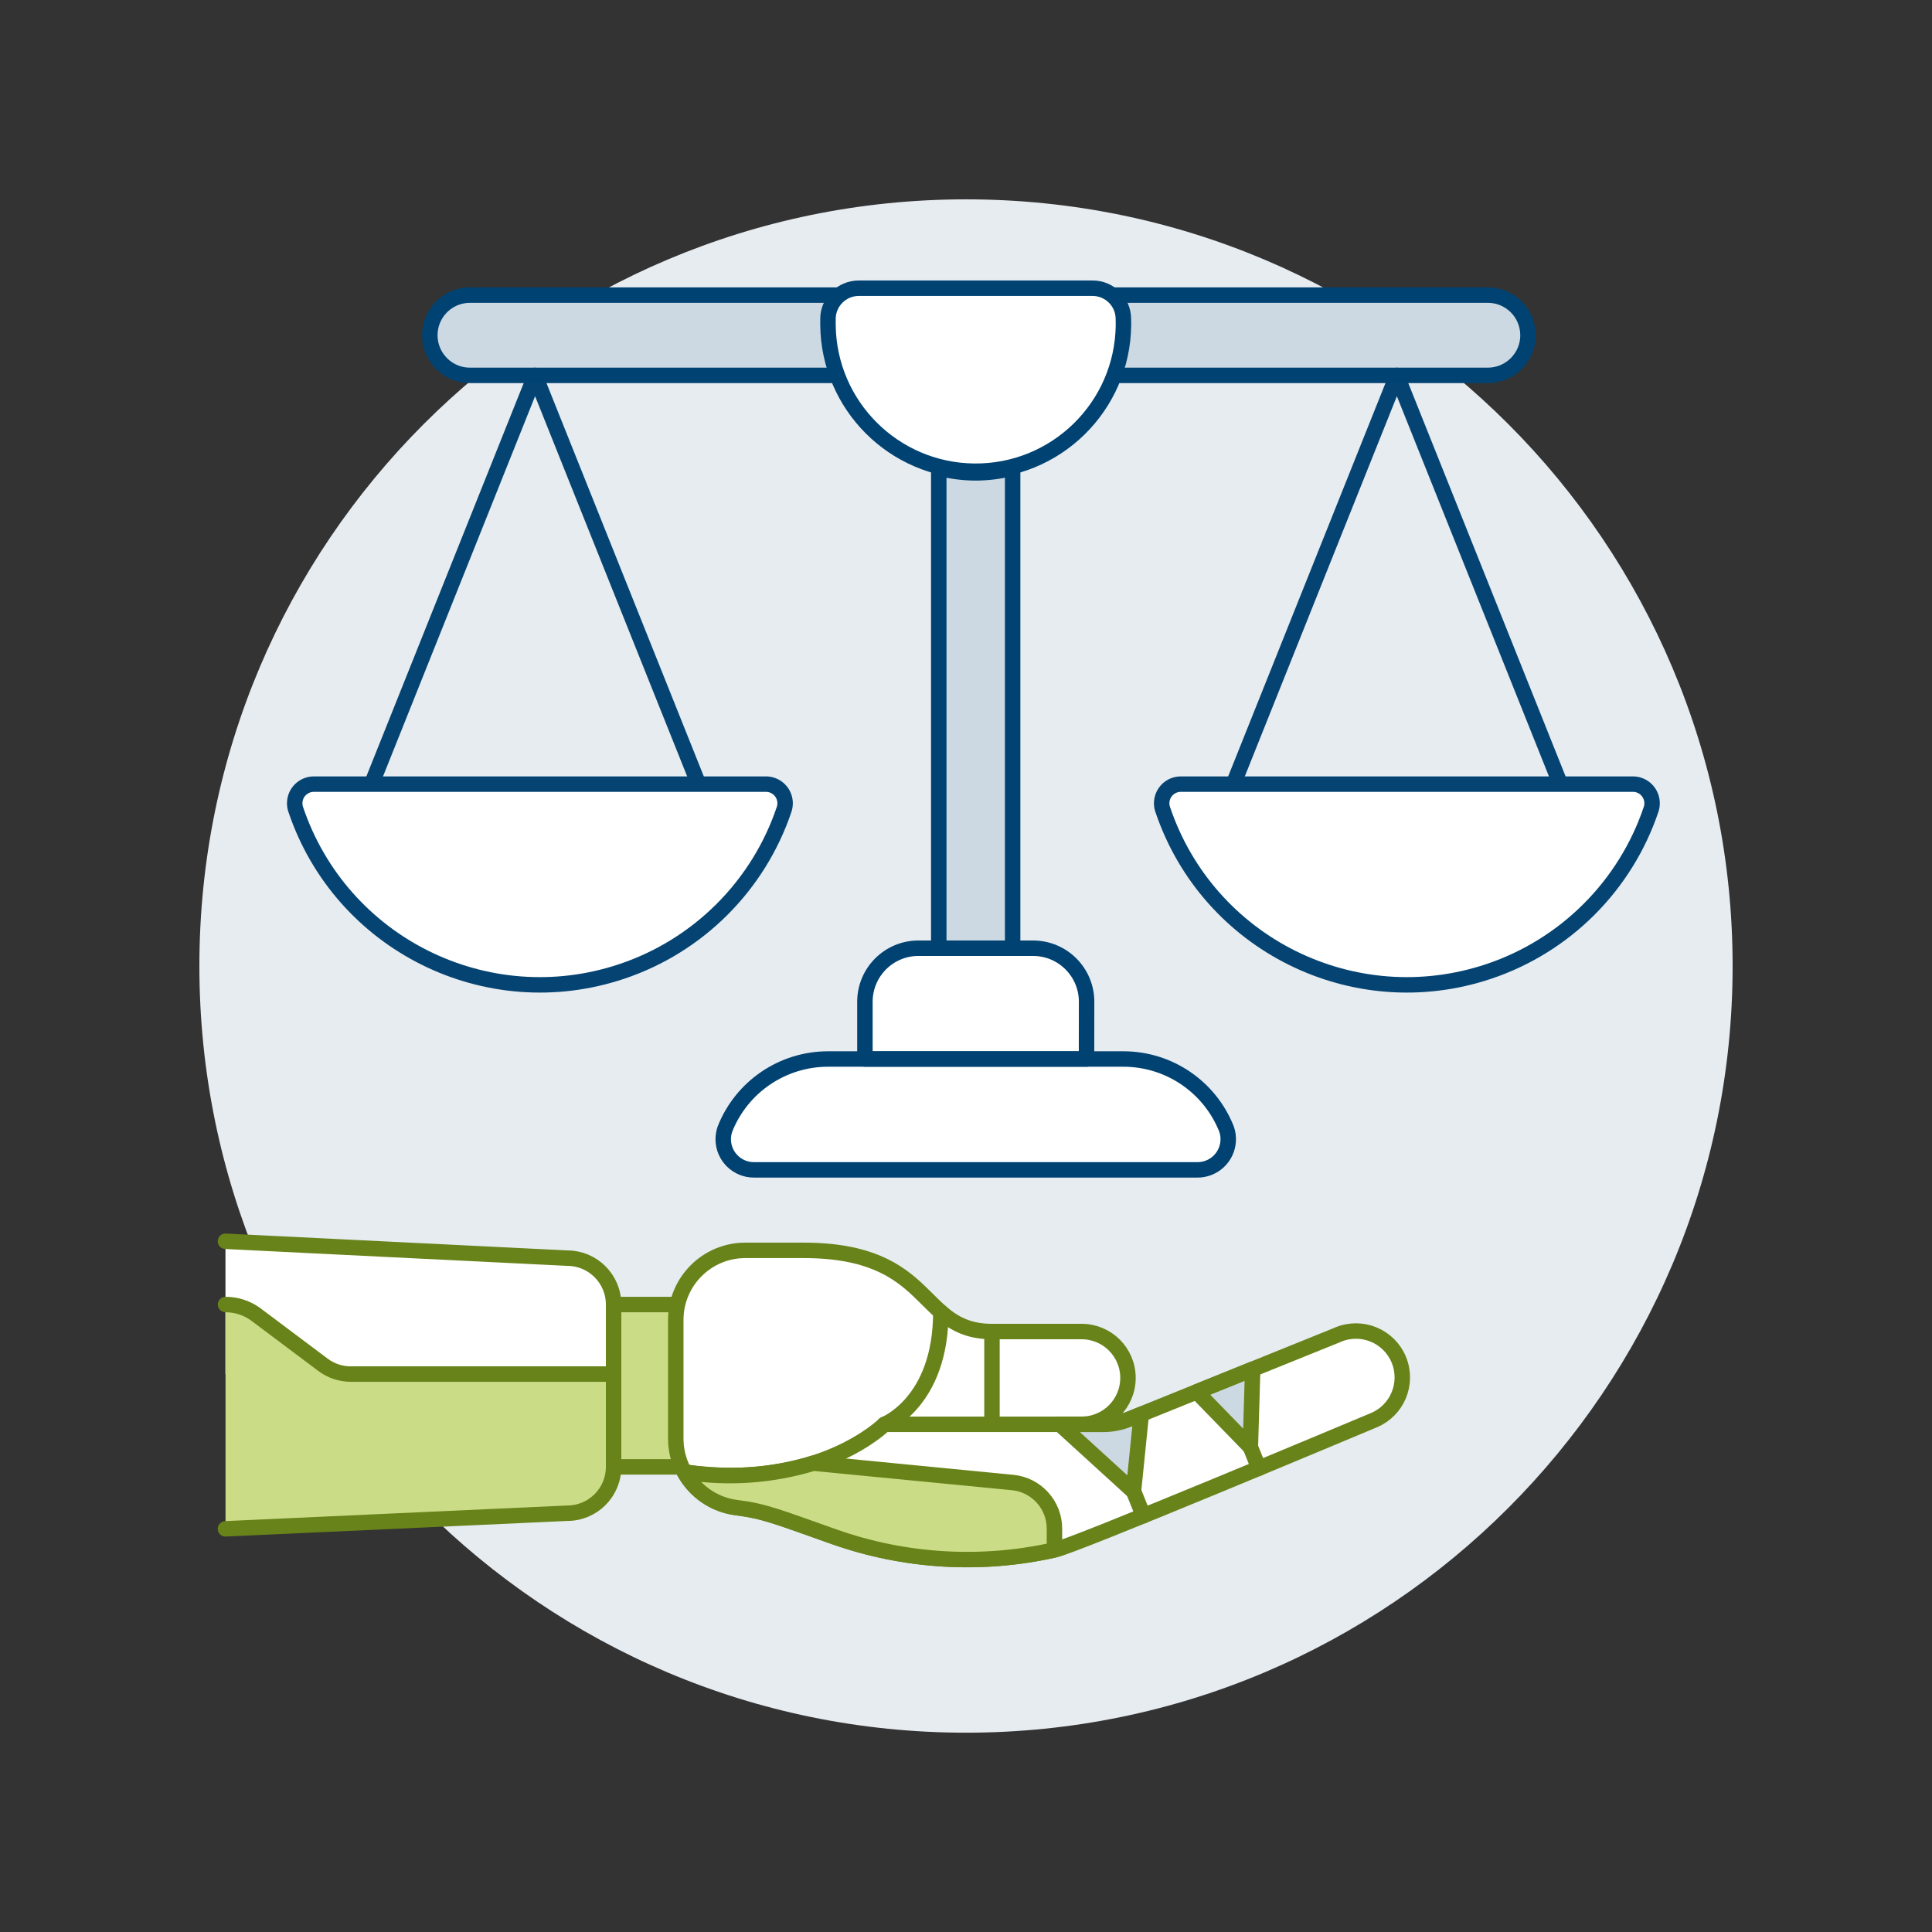 <?xml version="1.0" encoding="UTF-8"?>
<svg xmlns="http://www.w3.org/2000/svg" id="Judging-Ai--Streamline-Ux" viewBox="0 0 500 500">
  <rect x="0" y="0" width="500" height="500" fill="#333333" stroke="none"/>
  <path d="M51.6,250.02c0,109.57,88.83,198.4,198.4,198.4s198.4-88.83,198.4-198.4c.02-109.57-88.79-198.41-198.37-198.43-109.57-.02-198.41,88.79-198.43,198.37,0,.02,0,.04,0,.06Z" fill="#e7ecf1" stroke-width="0"></path>
  <path d="M158.8,337.61h18v42.01h-18v-42.01Z" fill="#cbdc86" stroke="#688319" stroke-linecap="round" stroke-linejoin="round" stroke-width="4"></path>
  <path d="M58.35,321.24l88.45,4.37c6.63,0,12,5.37,12,11.99h0v18.01H58.35v-34.38Z" fill="#fff" stroke-width="0"></path>
  <path d="M58.35,321.24l88.45,4.37c6.63,0,12,5.37,12,11.99h0v18.01h-68.21" fill="none" stroke="#688319" stroke-linecap="round" stroke-linejoin="round" stroke-width="4"></path>
  <path d="M58.35,395.66l88.45-4.04c6.63,0,12-5.37,12-12h0v-24.01h-68.01c-2.6,0-5.12-.84-7.2-2.4l-17.6-13.2c-2.23-1.56-4.9-2.4-7.62-2.4v58.05Z" fill="#cbdc86" stroke-width="0"></path>
  <path d="M58.35,395.66l88.45-4.04c6.63,0,12-5.37,12-12h0v-24.01h-68.01c-2.6,0-5.12-.84-7.2-2.4l-17.6-13.2c-2.23-1.56-4.9-2.4-7.62-2.4" fill="none" stroke="#688319" stroke-linecap="round" stroke-linejoin="round" stroke-width="4"></path>
  <path d="M346.25,345.43l-54.09,21.86c-2.15.87-4.44,1.31-6.76,1.31h-5.48c6.63,0,12-5.37,12-12s-5.37-12-12-12h-23.2c-19.34,0-14.81-21.01-48.82-21.01h-15.01c-9.94,0-18,8.06-18,18h0v30.72c0,9.07,6.75,16.72,15.75,17.86,7.31.91,10.88,2.48,25.24,7.54,18.32,6.47,38.09,7.65,57.04,3.39,3.39-.26,79.25-32.15,82.53-33.51,6.14-2.5,9.08-9.51,6.58-15.65s-9.51-9.08-15.65-6.58c-.04.02-.08.03-.11.05h-.02Z" fill="#fff" stroke-width="0"></path>
  <path d="M323.6,374.5l2.19,5.49" fill="#fff" stroke="#688319" stroke-linecap="round" stroke-linejoin="round" stroke-width="4"></path>
  <path d="M293.37,385.95l2.53,6.33" fill="#fff" stroke="#688319" stroke-linecap="round" stroke-linejoin="round" stroke-width="4"></path>
  <path d="M279.92,368.61h-51.01s-17.27,17.3-51.82,12.34" fill="none" stroke="#688319" stroke-linecap="round" stroke-linejoin="round" stroke-width="4"></path>
  <path d="M324.19,354.35l-.6,20.15-13.89-14.29,14.49-5.86h0Z" fill="#ccd9e2" stroke="#688319" stroke-linecap="round" stroke-linejoin="round" stroke-width="4"></path>
  <path d="M346.25,345.43l-54.09,21.86c-2.15.87-4.44,1.31-6.76,1.31h-5.48c6.63,0,12-5.37,12-12s-5.37-12-12-12h-23.2c-19.34,0-14.81-21.01-48.82-21.01h-15.01c-9.94,0-18,8.06-18,18h0v30.72c0,9.07,6.75,16.72,15.75,17.86,7.31.91,10.88,2.48,25.24,7.54,18.32,6.47,38.09,7.65,57.04,3.39,3.39-.26,79.25-32.15,82.53-33.51,6.14-2.5,9.08-9.51,6.58-15.65s-9.51-9.08-15.65-6.58c-.04.02-.08.03-.11.05h-.02Z" fill="none" stroke="#688319" stroke-linecap="round" stroke-linejoin="round" stroke-width="4"></path>
  <path d="M256.72,344.6v24.01" fill="#fff" stroke="#688319" stroke-linecap="round" stroke-linejoin="round" stroke-width="4"></path>
  <path d="M228.91,368.61s14.57-5.61,14.58-29.05" fill="none" stroke="#688319" stroke-linecap="round" stroke-linejoin="round" stroke-width="4"></path>
  <path d="M274.3,368.61l19.04,17.36,2.02-19.95h0l-3.21,1.3c-2.15.87-4.44,1.31-6.76,1.31h-11.09v-.02Z" fill="#ccd9e2" stroke="#688319" stroke-linecap="round" stroke-linejoin="round" stroke-width="4"></path>
  <path d="M272.89,401.11v-5.54c-.02-6.16-4.71-11.31-10.84-11.9l-51.52-5.01c-10.83,3.3-22.26,4.08-33.44,2.29,2.77,5.08,7.81,8.51,13.55,9.23,7.31.91,10.88,2.48,25.24,7.54,18.32,6.47,38.09,7.65,57.04,3.39" fill="#cbdc86" stroke="#688319" stroke-linecap="round" stroke-linejoin="round" stroke-width="4"></path>
  <path d="M395.45,86.76c-.01,5.73-4.65,10.37-10.39,10.39H121.86c-5.74.13-10.49-4.42-10.62-10.16-.13-5.74,4.42-10.49,10.16-10.62.15,0,.3,0,.45,0h263.2c5.74,0,10.39,4.65,10.39,10.39h0Z" fill="#ccd9e2" stroke-width="0"></path>
  <path d="M96.17,202.93l42.31-105.78,42.31,105.78" fill="none" stroke="#054472" stroke-linecap="round" stroke-linejoin="round" stroke-width="4"></path>
  <path d="M317.41,292.16c1.47,4.13-.69,8.67-4.82,10.14-.88.31-1.81.47-2.74.46h-114.67c-4.38.04-7.97-3.48-8.01-7.86,0-.93.15-1.86.46-2.74,4.34-10.92,14.91-18.09,26.66-18.09h76.46c11.75,0,22.31,7.17,26.66,18.09Z" fill="#fff" stroke-width="0"></path>
  <path d="M252.51,122.38c-3.23-.01-6.44-.43-9.56-1.25v124.27h19.12v-124.27c-3.12.82-6.33,1.24-9.56,1.25h0Z" fill="#ccd9e2" stroke-width="0"></path>
  <path d="M252.51,122.38c-3.23-.01-6.44-.43-9.56-1.25v124.27h19.12v-124.27c-3.12.82-6.33,1.24-9.56,1.25h0Z" fill="none" stroke="#004272" stroke-linecap="round" stroke-linejoin="round" stroke-width="4"></path>
  <path d="M319.2,202.93l42.31-105.78,42.31,105.78" fill="none" stroke="#054472" stroke-linecap="round" stroke-linejoin="round" stroke-width="4"></path>
  <path d="M395.45,86.76c-.01,5.73-4.65,10.37-10.39,10.39H121.86c-5.74.13-10.49-4.42-10.62-10.16-.13-5.74,4.42-10.49,10.16-10.62.15,0,.3,0,.45,0h263.2c5.74,0,10.39,4.65,10.39,10.39h0Z" fill="none" stroke="#004272" stroke-linecap="round" stroke-linejoin="round" stroke-width="4"></path>
  <path d="M290.75,84.15c-.24,21.12-17.55,38.04-38.67,37.8-20.78-.24-37.56-17.02-37.8-37.8v-1.59c0-4.4,3.57-7.97,7.97-7.97h60.51c4.4,0,7.97,3.57,7.97,7.97l.02,1.59Z" fill="none" stroke-width="0"></path>
  <path d="M281.19,274.07h-57.35v-14.82c0-7.65,6.2-13.85,13.84-13.85h29.68c7.65,0,13.85,6.2,13.85,13.85l-.02,14.82Z" fill="#fff" stroke-width="0"></path>
  <path d="M317.41,292.16c1.47,4.13-.69,8.67-4.82,10.14-.88.31-1.81.47-2.74.46h-114.67c-4.38.04-7.97-3.48-8.01-7.86,0-.93.15-1.86.46-2.74,4.34-10.92,14.91-18.09,26.66-18.09h76.46c11.75,0,22.31,7.17,26.66,18.09Z" fill="none" stroke="#004272" stroke-linecap="round" stroke-linejoin="round" stroke-width="4"></path>
  <path d="M281.19,274.07h-57.35v-14.82c0-7.65,6.2-13.85,13.84-13.85h29.68c7.65,0,13.85,6.2,13.85,13.85l-.02,14.82Z" fill="none" stroke="#004272" stroke-linecap="round" stroke-linejoin="round" stroke-width="4"></path>
  <path d="M290.75,84.15c-.24,21.12-17.55,38.04-38.67,37.8-20.78-.24-37.56-17.02-37.8-37.8v-1.59c0-4.4,3.57-7.97,7.97-7.97h60.51c4.4,0,7.97,3.57,7.97,7.97l.02,1.59Z" fill="#fff" stroke="#004272" stroke-linecap="round" stroke-linejoin="round" stroke-width="4"></path>
  <path d="M81.23,202.93c-2.74,0-4.96,2.22-4.96,4.96,0,.52.08,1.03.24,1.52,11.73,34.92,49.54,53.71,84.46,41.98,19.79-6.65,35.33-22.19,41.98-41.98.84-2.61-.6-5.4-3.2-6.24-.49-.16-1-.24-1.52-.24h-116.99Z" fill="#fff" stroke-width="0"></path>
  <path d="M81.23,202.93c-2.74,0-4.96,2.22-4.96,4.96,0,.52.08,1.03.24,1.52,11.73,34.92,49.54,53.71,84.46,41.98,19.79-6.65,35.33-22.19,41.98-41.98.84-2.61-.6-5.4-3.2-6.24-.49-.16-1-.24-1.52-.24h-116.99Z" fill="none" stroke="#054472" stroke-linecap="round" stroke-linejoin="round" stroke-width="4"></path>
  <path d="M305.6,202.93c-2.74,0-4.96,2.22-4.96,4.96,0,.52.08,1.03.24,1.52,11.73,34.92,49.54,53.71,84.46,41.98,19.79-6.65,35.33-22.19,41.98-41.98.84-2.61-.6-5.4-3.2-6.24-.48-.16-.99-.24-1.5-.24h-117.01Z" fill="#fff" stroke-width="0"></path>
  <path d="M305.6,202.93c-2.74,0-4.96,2.22-4.96,4.96,0,.52.08,1.03.24,1.52,11.73,34.92,49.54,53.71,84.46,41.98,19.79-6.65,35.33-22.19,41.98-41.98.84-2.61-.6-5.4-3.2-6.24-.48-.16-.99-.24-1.5-.24h-117.01Z" fill="none" stroke="#054472" stroke-linecap="round" stroke-linejoin="round" stroke-width="4"></path>
</svg>
